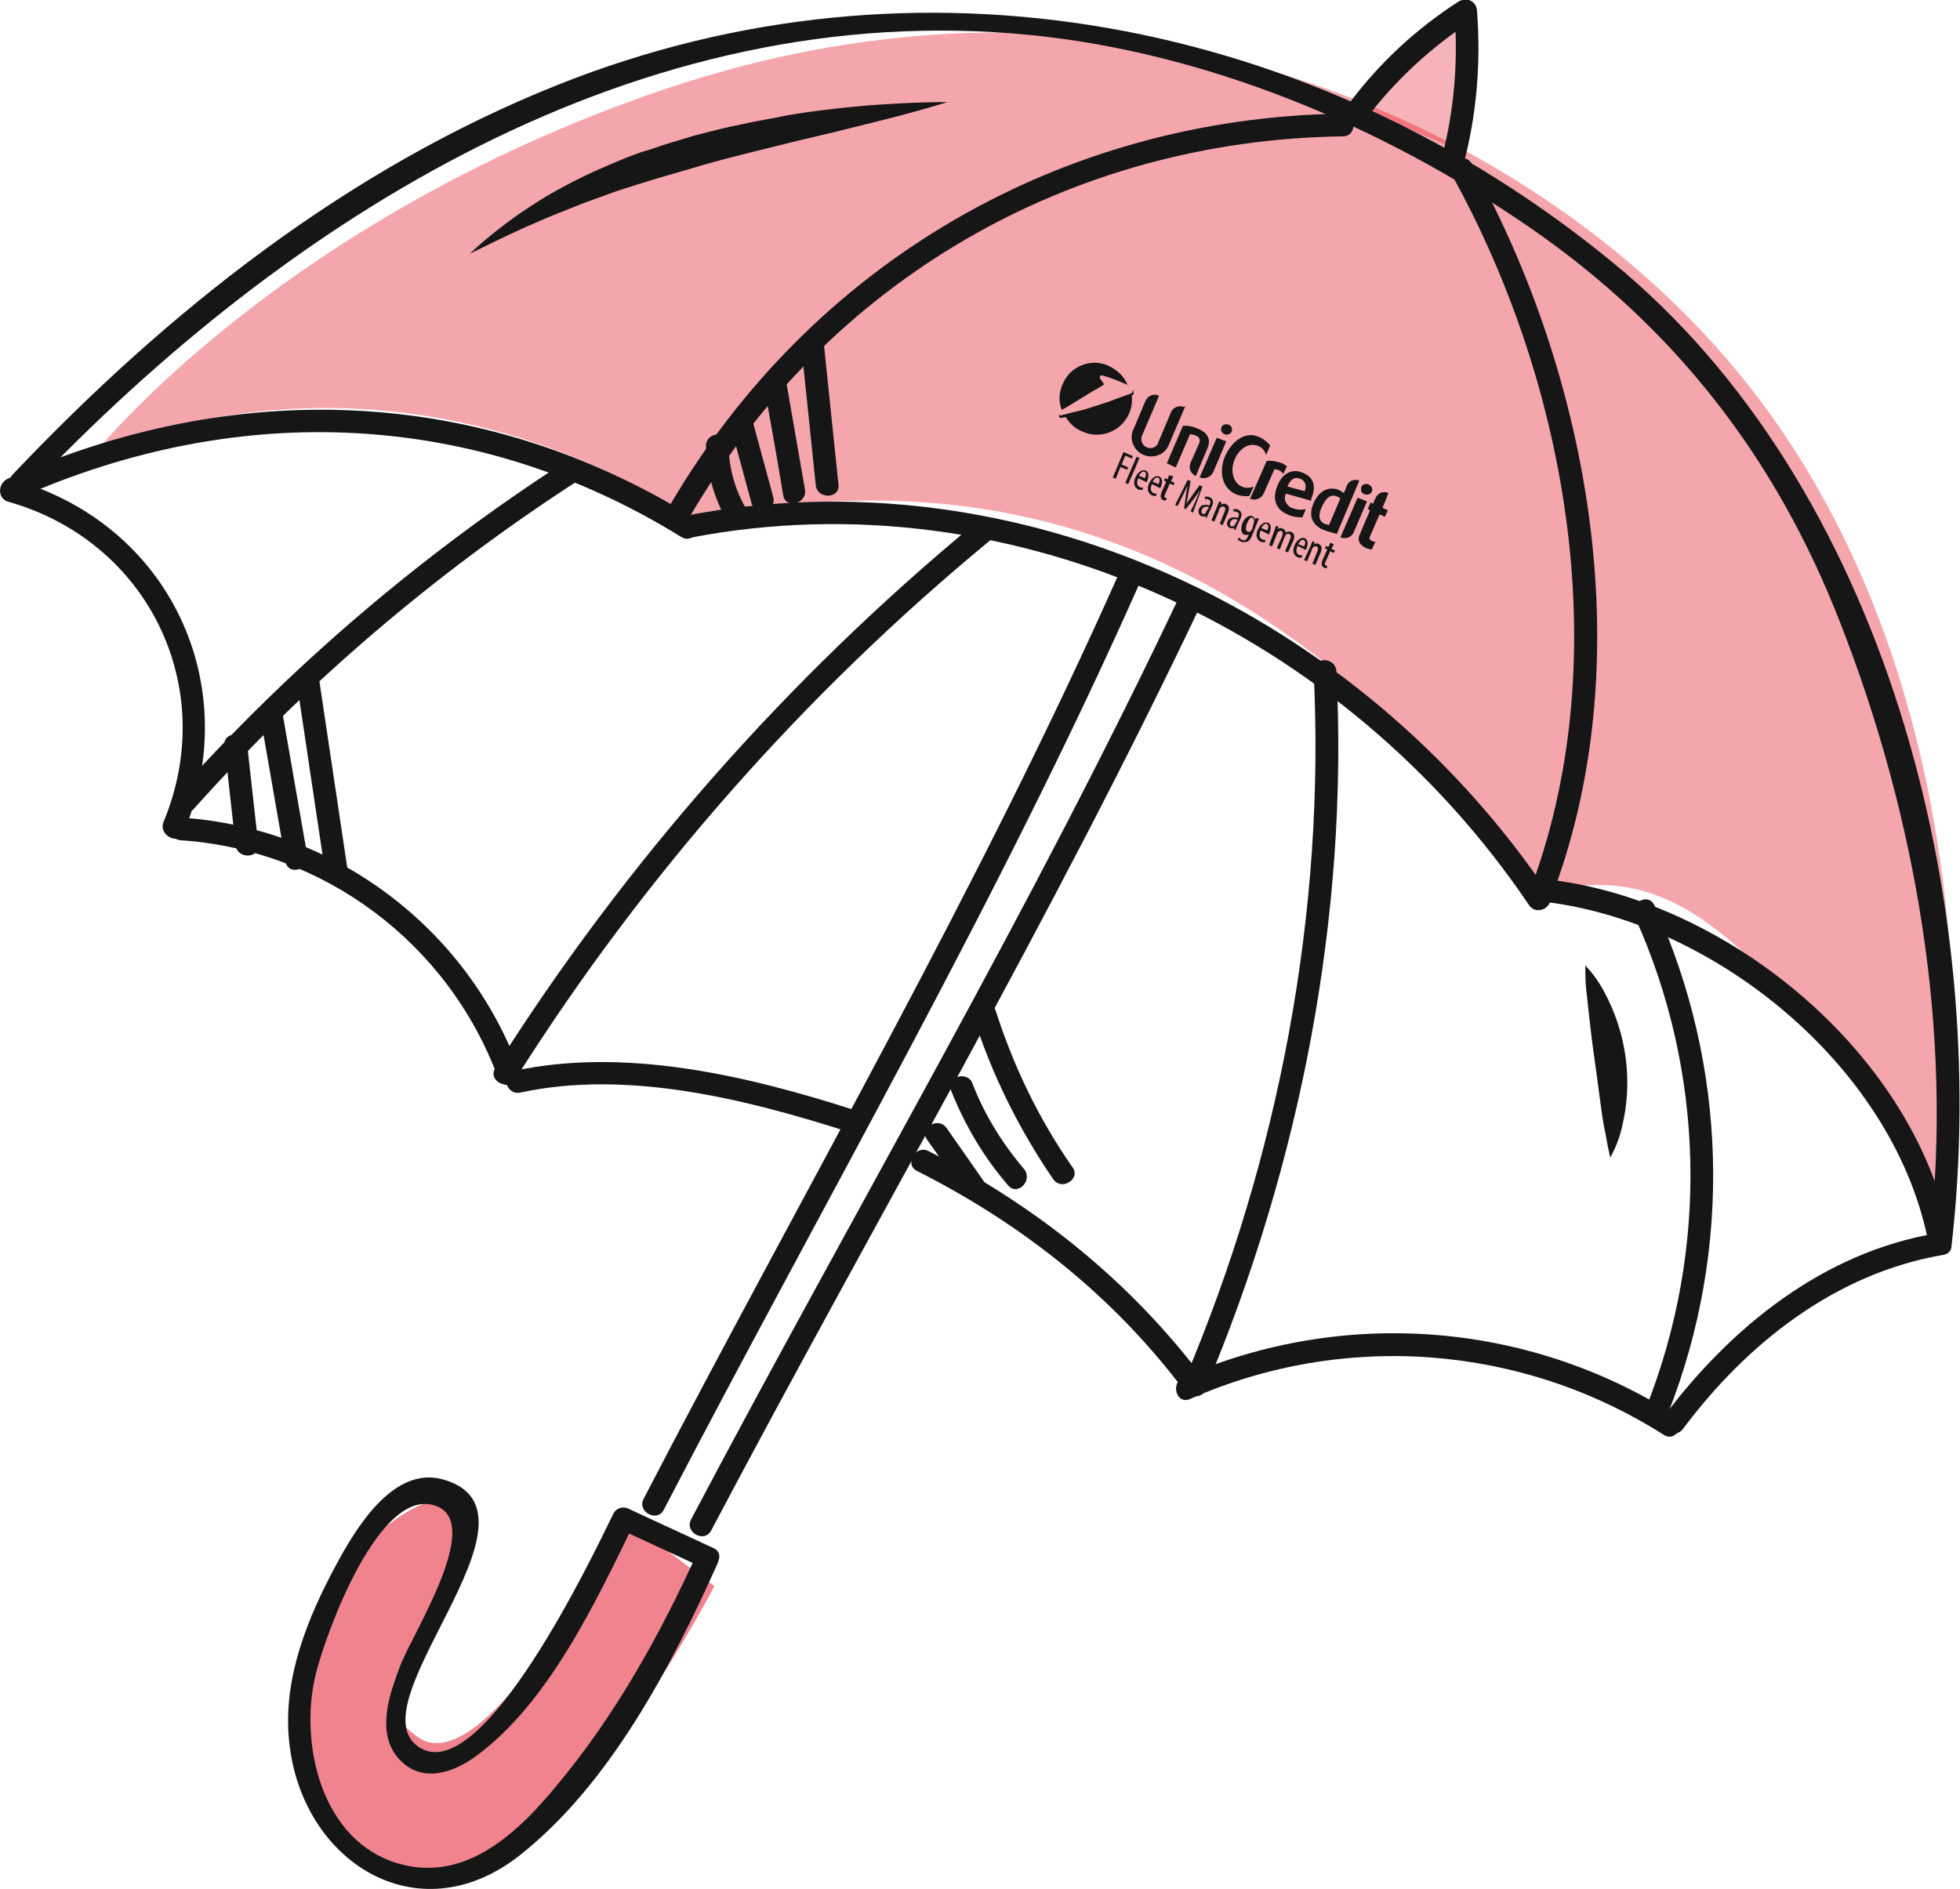 <?xml version="1.0" encoding="utf-8"?>
<!-- Generator: Adobe Illustrator 25.4.1, SVG Export Plug-In . SVG Version: 6.00 Build 0)  -->
<svg version="1.1" id="Layer_1" xmlns="http://www.w3.org/2000/svg" xmlns:xlink="http://www.w3.org/1999/xlink" x="0px" y="0px"
	 viewBox="0 0 329.9 318" style="enable-background:new 0 0 329.9 318;" xml:space="preserve">
<style type="text/css">
	.st0{opacity:0.36;}
	.st1{fill:#E2071B;}
	.st2{opacity:0.301;}
	.st3{opacity:0.5;}
	.st4{fill:#161616;}
</style>
<g id="Group_191" transform="translate(-562.944 -1665.928) rotate(19)">
	<g id="Group_190" transform="translate(1130.728 1350.34)">
		<g id="Group_187">
			<g id="Group_122" transform="translate(13.137 21.852)" class="st0">
				<path id="Path_1426" class="st1" d="M220.2-20.6C176.3-43.8,105-51.9,40.9-2.1c-53.6,41.7-70.2,88.8-70.2,88.8S6.7,50.1,68.8,64
					c20-8.9,73.4-44.4,156,13.3c15.5-9.3,30.3-12.6,82,29.8C300.5,75.6,277.5,9.6,220.2-20.6z"/>
			</g>
			<g id="Group_123" transform="translate(195.582 1.906)" class="st2">
				<path id="Path_1427" class="st1" d="M-29.3-17.7l19.1,1.4l-7.6-22.6L-29.3-17.7z"/>
			</g>
			<g id="Group_124" transform="translate(112.049 287.97)" class="st3">
				<path id="Path_1428" class="st1" d="M14.4-38.9l18.1,5.8c0,0-9.3,64.3-33.2,63.2C-24.6,29.1-33.5-1.5-27.5-16s16.7-24,17.7-7.7
					S-20.1,3.2-6.4,7.2S14.4-38.9,14.4-38.9z"/>
			</g>
			<g id="Group_126" transform="translate(1.051 21.878)">
				<g id="Group_125">
					<path id="Path_1429" class="st4" d="M-25.7,96.1c26.3-57.6,70-112,134.4-127.3c29.1-6.9,61.1-4.8,89.9,3.2s52.1,23.3,71.3,46
						c22.6,26.6,40.4,58.9,48,93.2c0.5,2.4,4.3,2.1,3.8-0.3c-12.5-56.5-52-117.3-108-137.9C153-49.5,85.6-39.9,36.3,2.6
						C7.4,27.5-13.4,60-29.1,94.5C-30.1,96.7-26.7,98.4-25.7,96.1L-25.7,96.1z"/>
				</g>
			</g>
			<g id="Group_128" transform="translate(0.119 121.704)">
				<g id="Group_127">
					<path id="Path_1430" class="st4" d="M-25.8-2C3.8-29.5,41.9-41,81.7-32c2.4,0.5,3.1-3.2,0.7-3.8C41.2-45.1,1.9-32.9-28.7-4.4
						C-30.5-2.7-27.6-0.3-25.8-2L-25.8-2z"/>
				</g>
			</g>
			<g id="Group_130" transform="translate(109.443 107.222)">
				<g id="Group_129">
					<path id="Path_1431" class="st4" d="M-26.2-17.9C22.1-45.7,83.5-38.5,127.4-5.4c2,1.5,4.4-1.4,2.5-2.9
						C84.5-42.5,21.4-49.8-28.4-21C-30.6-19.8-28.3-16.7-26.2-17.9L-26.2-17.9z"/>
				</g>
			</g>
			<g id="Group_132" transform="translate(266.784 133.996)">
				<g id="Group_131">
					<path id="Path_1432" class="st4" d="M-27.3-33.6c28.5-6,65.1,7.6,79.8,33.9c1.2,2.1,4.3-0.1,3.1-2.2
						C40.3-29.3,2.1-43.7-27.7-37.4C-30-36.9-29.7-33.1-27.3-33.6L-27.3-33.6z"/>
				</g>
			</g>
			<g id="Group_134" transform="translate(0 155.967)">
				<g id="Group_133">
					<path id="Path_1433" class="st4" d="M-27.3-35C-2.9-36.4,16.5-17.1,15,7.4c-0.2,2.4,3.6,3.1,3.8,0.7
						C20.4-19-0.5-40.3-27.6-38.8C-30.1-38.7-29.7-34.9-27.3-35L-27.3-35z"/>
				</g>
			</g>
			<g id="Group_136" transform="translate(45.44 198.401)">
				<g id="Group_135">
					<path id="Path_1434" class="st4" d="M-26.7-33c23.3-6.3,48.2,1.7,63.5,20.4c1.5,1.9,4.7-0.3,3.1-2.2
						c-16.3-20.1-43-28.6-67.9-21.8C-30.4-35.9-29.1-32.4-26.7-33L-26.7-33z"/>
				</g>
			</g>
			<g id="Group_138" transform="translate(157.802 108.055)">
				<g id="Group_137">
					<path id="Path_1435" class="st4" d="M-4.3-37.4c-5,58.5-16.4,116.1-25,174.2c-0.4,2.4,3.4,3.1,3.8,0.7
						c8.6-58,20-115.7,25-174.2C-0.4-39.1-4.1-39.8-4.3-37.4z"/>
				</g>
			</g>
			<g id="Group_140" transform="translate(166.484 108.543)">
				<g id="Group_139">
					<path id="Path_1436" class="st4" d="M-2.1-37.4C-8.5,21-20.3,78.9-29.3,137c-0.4,2.4,3.4,3.1,3.8,0.7
						c9-58,20.7-115.9,27.2-174.3C1.9-39.1-1.8-39.8-2.1-37.4z"/>
				</g>
			</g>
			<g id="Group_142" transform="translate(111.214 286.08)">
				<g id="Group_141">
					<path id="Path_1437" class="st4" d="M31.1-37.2l-15.6-1.6c-1-0.2-2,0.5-2.2,1.5c-1,8.2-5.8,50.3-17.8,48
						c-13.7-2.6,9.1-45.3-11.3-44C-24.4-32.7-26.9-20.7-28-14c-1.7,10.2-2.3,21.3,2.2,30.9c8.5,18.3,30.9,23.8,42.8,5.6
						C27.5,6.3,30.9-16,32.6-35c0.2-2.4-3.5-3.1-3.8-0.7c-1.4,15.1-4.2,30.7-9.6,44.8C15.4,19.4,9.4,30.6-3.2,30.3
						C-16,29.9-24.3,16-25.3,4.5c-0.6-6.9-0.2-33.7,10.1-33.2c8.3,0.4,3.1,21.5,2.9,27.4c-0.2,5.1-0.2,12.3,5.1,15
						c4.8,2.5,9.1-0.8,11.8-4.6C13.3-3.3,15.3-22,17.1-36.6l-2.2,1.5l15.6,1.6C32.8-33.2,33.5-37,31.1-37.2z"/>
				</g>
			</g>
			<g id="Group_144" transform="translate(181.834 212.795)">
				<g id="Group_143">
					<path id="Path_1438" class="st4" d="M-27.8-35.1c19.7,2.7,38.2,9.2,54.7,20.4c2,1.4,4.5-1.5,2.5-2.9
						C12.3-29.2-6.7-36-27.1-38.9C-29.5-39.2-30.2-35.4-27.8-35.1L-27.8-35.1z"/>
				</g>
			</g>
			<g id="Group_146" transform="translate(112.849 210.335)">
				<g id="Group_145">
					<path id="Path_1439" class="st4" d="M-26.2-23.4C-10.5-32.9,9.9-34.7,28-35.1c2.5,0,2.1-3.8-0.3-3.8
						c-18.8,0.4-39.7,2.5-56.1,12.4C-30.5-25.2-28.3-22.1-26.2-23.4L-26.2-23.4z"/>
				</g>
			</g>
			<g id="Group_148" transform="translate(236.339 211.479)">
				<g id="Group_147">
					<path id="Path_1440" class="st4" d="M-26.4-12.4C-5.6-31.7,23.4-39.3,51-32.7c2.4,0.6,3.1-3.2,0.7-3.8
						C23.1-43.3-7-35.4-28.6-15.6C-30.4-13.9-28.2-10.8-26.4-12.4L-26.4-12.4z"/>
				</g>
			</g>
			<g id="Group_150" transform="translate(44.671 122.539)">
				<g id="Group_149">
					<path id="Path_1441" class="st4" d="M14.3-38.2C-3.4-15.6-18,9.2-29.1,35.6c-1,2.3,2.5,3.9,3.5,1.6c11-26.1,25.4-50.6,42.9-73
						C18.7-37.7,15.8-40.1,14.3-38.2L14.3-38.2z"/>
				</g>
			</g>
			<g id="Group_152" transform="translate(110.484 109.491)">
				<g id="Group_151">
					<path id="Path_1442" class="st4" d="M17.2-37.9C-4.1-3-19.8,35.1-29.2,74.9c-0.6,2.4,3.2,3.1,3.8,0.7
						C-16.1,36.1-0.5-1.7,20.7-36.3C21.9-38.4,18.5-40,17.2-37.9z"/>
				</g>
			</g>
			<g id="Group_154" transform="translate(218.881 112.852)">
				<g id="Group_153">
					<path id="Path_1443" class="st4" d="M-29.1-36.4C-14,1.2-8,42.9-10.8,83.3c-0.2,2.4,3.6,3.1,3.8,0.7
						c2.8-41-3.1-83.5-18.5-121.7C-26.5-40-30.1-38.7-29.1-36.4L-29.1-36.4z"/>
				</g>
			</g>
			<g id="Group_156" transform="translate(283.047 133.306)">
				<g id="Group_155">
					<path id="Path_1444" class="st4" d="M-28.7-35.4c19.7,20.9,30,48.9,28.7,77.5c-0.1,2.4,3.7,2.1,3.8-0.3
						c1.3-29.7-9.6-58.6-30-80.1C-28-40.1-30.4-37.2-28.7-35.4L-28.7-35.4z"/>
				</g>
			</g>
			<g id="Group_158" transform="translate(107.503 24.868)">
				<g id="Group_157">
					<path id="Path_1445" class="st4" d="M56.3-38.8C11.7-22.7-20,14.1-29.3,60.5c-0.5,2.4,3.3,3.1,3.8,0.7
						c9-45.2,39.8-80.8,83.1-96.4C59.9-36,58.6-39.6,56.3-38.8L56.3-38.8z"/>
				</g>
			</g>
			<g id="Group_160" transform="translate(213.191 25.352)">
				<g id="Group_159">
					<path id="Path_1446" class="st4" d="M-28.6-35.5C1.6-8.3,24.5,33.4,23,74.8c-0.1,2.4,3.7,2.1,3.8-0.3
						c1.6-42.4-22-85.1-52.9-112.9C-28-40-30.5-37.1-28.6-35.5L-28.6-35.5z"/>
				</g>
			</g>
			<g id="Group_162" transform="translate(193.361)">
				<g id="Group_161">
					<path id="Path_1447" class="st4" d="M-25.7-13.8c2.5-8,6.5-15.4,11.6-22c-1.1-0.2-2.2-0.4-3.3-0.6c3.4,7.7,5.5,16,6.1,24.5
						c0.2,2.5,4,2.1,3.8-0.3c-0.6-8.8-2.8-17.4-6.3-25.5c-0.4-1-1.5-1.5-2.5-1.1c-0.3,0.1-0.5,0.3-0.8,0.5
						c-5.4,6.8-9.5,14.5-12.1,22.8C-29.9-13.1-26.5-11.5-25.7-13.8L-25.7-13.8z"/>
				</g>
			</g>
			<g id="Group_164" transform="translate(109.922 110.179)">
				<g id="Group_163">
					<path id="Path_1448" class="st4" d="M-29.2-36.3c1.6,4.3,4.3,8,7.7,11c1.9,1.6,4.3-1.3,2.5-2.9c-3-2.5-5.3-5.7-6.6-9.4
						C-26.5-40-30-38.7-29.2-36.3L-29.2-36.3z"/>
				</g>
			</g>
			<g id="Group_166" transform="translate(112.806 105.771)">
				<g id="Group_165">
					<path id="Path_1449" class="st4" d="M-28.9-35.9l7.2,10.6c1.4,2,4.5-0.2,3.1-2.2l-7.2-10.6C-27.2-40.1-30.3-37.9-28.9-35.9
						L-28.9-35.9z"/>
				</g>
			</g>
			<g id="Group_168" transform="translate(116.137 97.721)">
				<g id="Group_167">
					<path id="Path_1450" class="st4" d="M-29-35.8c2.9,5.2,5.8,10.4,8.6,15.6c1.2,2.1,4.3-0.1,3.1-2.2L-25.9-38
						C-27.1-40.1-30.2-37.9-29-35.8z"/>
				</g>
			</g>
			<g id="Group_170" transform="translate(119.532 89.167)">
				<g id="Group_169">
					<path id="Path_1451" class="st4" d="M-29.1-36.4l9.9,21.3c1,2.2,4.6,0.9,3.6-1.3c-3.3-7.1-6.6-14.2-9.9-21.3
						C-26.6-39.9-30.1-38.6-29.1-36.4z"/>
				</g>
			</g>
			<g id="Group_172" transform="translate(182.486 207.733)">
				<g id="Group_171">
					<path id="Path_1452" class="st4" d="M-28.6-35.6c3.1,2.2,6.1,4.5,9.2,6.7c2,1.4,4.4-1.5,2.5-2.9l-9.2-6.7
						C-28.1-39.9-30.5-37-28.6-35.6z"/>
				</g>
			</g>
			<g id="Group_174" transform="translate(183.859 198.915)">
				<g id="Group_173">
					<path id="Path_1453" class="st4" d="M-28.9-36c4.1,4.8,8.9,8.9,14.4,12.1c2.1,1.2,3.7-2.2,1.6-3.5c-4.9-2.9-9.3-6.5-12.9-10.8
						C-27.3-40-30.4-37.8-28.9-36L-28.9-36z"/>
				</g>
			</g>
			<g id="Group_176" transform="translate(183.441 185.925)">
				<g id="Group_175">
					<path id="Path_1454" class="st4" d="M-28.9-35.9c6.1,8.2,13.4,15.4,21.6,21.5c2,1.5,4.4-1.5,2.5-2.9c-8-5.8-15-12.9-20.9-20.8
						C-27.3-40.1-30.4-37.9-28.9-35.9L-28.9-35.9z"/>
				</g>
			</g>
			<g id="Group_178" transform="translate(49.622 184.35)">
				<g id="Group_177">
					<path id="Path_1455" class="st4" d="M-29.1-36.4c2.4,5.1,4.8,10.1,7.2,15.2c1,2.2,4.6,0.9,3.6-1.3l-7.2-15.2
						C-26.6-39.9-30.2-38.6-29.1-36.4L-29.1-36.4z"/>
				</g>
			</g>
			<g id="Group_180" transform="translate(53.822 177.501)">
				<g id="Group_179">
					<path id="Path_1456" class="st4" d="M-29-35.8l11.8,21.4c1.2,2.1,4.3-0.1,3.1-2.2L-25.9-38C-27.1-40.1-30.2-37.9-29-35.8
						L-29-35.8z"/>
				</g>
			</g>
			<g id="Group_182" transform="translate(57.493 170.002)">
				<g id="Group_181">
					<path id="Path_1457" class="st4" d="M-29.1-36.4c5.1,9.8,10.2,19.6,15.3,29.4c1.1,2.1,4.7,0.8,3.6-1.3l-15.3-29.4
						C-26.6-39.9-30.2-38.6-29.1-36.4z"/>
				</g>
			</g>
			<g id="Group_184" transform="translate(62.002 44.779)">
				<g id="Group_183">
					<path id="Path_1458" class="st4" d="M38.3-38.9c0,0-4.3,3.2-11,7.5l-5.4,3.5l-6,3.8c-4.1,2.7-8.6,5.5-12.9,8.5
						C0.8-14-1.4-12.5-3.5-11c-2.1,1.5-4.1,3-6.1,4.5c-1.9,1.6-3.8,3-5.5,4.5s-3.3,2.8-4.8,4.2c-2.9,2.6-5.3,5-6.9,6.6
						s-2.6,2.6-2.6,2.6s0.6-1.2,1.8-3.2c0.7-1.2,1.5-2.4,2.3-3.6c1-1.5,2.1-3,3.3-4.5c1.3-1.7,2.8-3.4,4.3-5
						c1.6-1.7,3.3-3.4,5.2-5.1c1.9-1.7,3.8-3.5,6-5c2.1-1.7,4.3-3.2,6.5-4.8c2.3-1.5,4.5-3,6.8-4.3c2.2-1.4,4.6-2.6,6.7-3.9
						c4.4-2.4,8.7-4.4,12.3-6C33.2-37.2,38.3-38.9,38.3-38.9z"/>
				</g>
			</g>
			<g id="Group_186" transform="translate(278.437 147.274)">
				<g id="Group_185">
					<path id="Path_1459" class="st4" d="M-29.3-38.9c1.6,0.8,3.1,1.9,4.4,3.1c5.9,5.4,9.6,12.8,10.3,20.7c0.2,1.8,0.1,3.6-0.2,5.4
						c0,0-0.3-0.5-0.8-1.3c-0.5-0.8-1.1-2-1.9-3.3c-1.5-2.7-3.2-6.3-5-9.8s-3.5-7.1-4.8-9.9c-0.7-1.4-1.2-2.6-1.5-3.5
						C-29.1-38.3-29.3-38.9-29.3-38.9z"/>
				</g>
			</g>
		</g>
		<g id="Group_189" transform="translate(315.47 170.313)">
			<g id="Group_188">
				<path id="Path_1460" class="st4" d="M-25.4,6.5c5.5-17.2,15.8-33.2,31.9-42c2.2-1.2-0.1-4.3-2.2-3.1
					c-17.1,9.3-27.7,26.3-33.5,44.4C-29.9,8.2-26.2,8.8-25.4,6.5L-25.4,6.5z"/>
			</g>
		</g>
	</g>
</g>
<g>
	<path id="Path_1464" class="st4" d="M199.5,68.4l-2.9,6.8c-0.9,1.6-2.9,2.1-4.5,1.2c-1.3-0.8-1.9-2.3-1.5-3.7l2.2-5.2
		c0.4-0.9,1.4-1.3,2.2-0.9l0,0l0,0l0.1,0l-2.9,6.8c-0.3,0.7,0.1,1.6,0.8,1.9c0,0,0,0,0,0l0,0c0.7,0.3,1.5,0.1,1.9-0.6c0,0,0,0,0,0
		c0,0,0,0,0-0.1l2.2-5.2c0.3-0.8,1.3-1.2,2.1-0.9L199.5,68.4z"/>
	<path id="Path_1465" class="st4" d="M201.7,72.2c2.1,0.9,1.9,2.3,1.6,3.1l-2,4.8l-0.1,0c-0.8-0.4-1.2-1.3-0.8-2.2l1.4-3.2
		c0.3-0.5,0.1-1.1-0.4-1.3c-0.1,0-0.1-0.1-0.2-0.1c-0.3-0.1-0.6-0.2-0.9-0.2l-2.4,5.6l-1.5-0.7l2.7-6.3
		C199.9,71.6,200.8,71.8,201.7,72.2"/>
	<path id="Path_1466" class="st4" d="M206.8,71.5c0.5,0.2,0.7,0.7,0.5,1.2c-0.2,0.4-0.8,0.6-1.2,0.4c-0.5-0.2-0.7-0.7-0.5-1.2
		C205.8,71.5,206.3,71.3,206.8,71.5"/>
	<path id="Path_1467" class="st4" d="M206.4,74.3L206.4,74.3l-2.2,5.2c-0.4,0.8-1.3,1.2-2.2,0.9l-0.1,0l2.9-6.7L206.4,74.3z"/>
	<path id="Path_1468" class="st4" d="M212,73.6c0.7,0.3,1.3,0.8,1.8,1.4l-0.7,1.6c-0.2-0.7-0.7-1.3-1.3-1.5c-1.6-0.7-3.3,0.5-4,2.3
		c-0.7,1.6-0.4,3.8,1.2,4.5c0.6,0.3,1.4,0.3,2,0l-0.7,1.6c-0.8,0.1-1.6,0-2.3-0.3c-2.5-1.1-2.8-4.1-1.8-6.4S209.5,72.4,212,73.6"/>
	<path id="Path_1469" class="st4" d="M215.8,78c0.3,0.1,0.5,0.3,0.8,0.5l-0.6,1.3c-0.3-0.5-0.9-0.8-1.5-0.8l-1.8,4.1
		c-0.4,0.8-1.3,1.2-2.2,0.9l-0.1,0l2.8-6.4C214.1,77.5,215,77.7,215.8,78"/>
	<path id="Path_1470" class="st4" d="M220.7,84c0.9-2.1,0.4-3.7-1.4-4.4c-1.8-0.8-3.5,0.1-4.3,2.2c-0.9,2.1-0.3,4,1.7,4.8
		c0.8,0.4,1.6,0.5,2.5,0.5l0.6-1.4c-0.8,0.2-1.6,0.1-2.4-0.2c-0.9-0.4-1.4-1.4-1-2.3c0,0,0-0.1,0-0.1l4.3,1.2L220.7,84L220.7,84z
		 M216.7,81.9c0.5-1.2,1.2-1.7,2.1-1.3l0.1,0c0.4,0.2,1.2,0.7,0.7,2.1L216.7,81.9z"/>
	<path id="Path_1471" class="st4" d="M228.8,80.9c-0.8-0.3-1.8,0-2.1,0.9l-0.5,1.2c-0.3-0.2-0.5-0.3-0.8-0.5
		c-1.7-0.7-3.4,0.1-4.3,2.2c-0.9,2.1-0.3,3.6,1.6,4.5l0.1,0c0.7,0.3,1.5,0.5,2.2,0.7L228.8,80.9L228.8,80.9z M223.7,88.4
		c-0.2-0.1-0.5-0.1-0.7-0.2c-1-0.4-1.2-1.4-0.5-2.9c0.5-1.1,1.3-2.3,2.6-1.7c0.2,0.1,0.4,0.2,0.5,0.3L223.7,88.4L223.7,88.4z"/>
	<path id="Path_1472" class="st4" d="M230.4,81.6c0.5,0.2,0.7,0.7,0.5,1.2c-0.2,0.4-0.8,0.6-1.2,0.4c-0.5-0.1-0.7-0.6-0.6-1.1
		c0.1-0.5,0.6-0.7,1.1-0.6C230.3,81.5,230.4,81.5,230.4,81.6"/>
	<path id="Path_1473" class="st4" d="M230.1,84.4L230.1,84.4l-2.2,5.1c-0.3,0.9-1.3,1.3-2.2,1c0,0,0,0,0,0l-0.1,0l2.9-6.7
		L230.1,84.4z"/>
	<path id="Path_1474" class="st4" d="M233.7,83l-1,2.5l0.9,0.4l-0.5,1.1l-0.9-0.4l-1.6,3.7c-0.2,0.4-0.1,0.6,0.4,0.8
		c0.1,0.1,0.3,0.1,0.5,0.1l-0.6,1.3c-0.3,0-0.6-0.1-0.9-0.2c-1.2-0.5-1.6-1.4-1.1-2.4l1.7-4l-0.4-0.2l0.5-1.1l0.4,0.2l0.4-0.9
		C231.9,83,232.8,82.6,233.7,83L233.7,83z"/>
	<path id="Path_1475" class="st4" d="M189.1,76.1l1.6,0.7l-0.2,0.4l-1.1-0.5l-0.6,1.5l1.1,0.5l-0.2,0.4l-1.1-0.5l-0.8,2l-0.5-0.2
		L189.1,76.1z"/>
	<path id="Path_1476" class="st4" d="M191.3,76.9l0.5,0.2l-1.9,4.4l-0.5-0.2L191.3,76.9z"/>
	<path id="Path_1477" class="st4" d="M191.6,80.5c-0.4,0.9-0.1,1.3,0.2,1.5c0.2,0.1,0.4,0.1,0.6,0.1l-0.1,0.4c-0.3,0-0.5,0-0.7-0.1
		c-0.7-0.3-0.9-1.1-0.5-2c0.4-0.9,1.1-1.4,1.7-1.2s0.6,1,0.3,1.7l-0.1,0.3L191.6,80.5z M192.7,80.5c0.3-0.6,0.2-1-0.1-1.1
		c-0.3-0.1-0.7,0.3-0.9,0.7L192.7,80.5z"/>
	<path id="Path_1478" class="st4" d="M193.9,81.5c-0.4,0.9-0.1,1.3,0.2,1.5c0.2,0.1,0.4,0.1,0.6,0.1l-0.1,0.4c-0.3,0-0.5,0-0.7-0.1
		c-0.7-0.3-0.9-1.1-0.5-2c0.4-0.9,1.1-1.4,1.7-1.2c0.6,0.3,0.6,1,0.3,1.7c0,0.1-0.1,0.2-0.1,0.3L193.9,81.5z M195,81.5
		c0.3-0.6,0.2-1-0.1-1.1c-0.3-0.1-0.7,0.3-0.9,0.7L195,81.5z"/>
	<path id="Path_1479" class="st4" d="M197.5,80.2l-0.4,0.8l0.6,0.3l-0.2,0.4l-0.6-0.3l-0.8,1.8c-0.2,0.4-0.1,0.6,0.1,0.6
		c0.1,0,0.1,0.1,0.2,0.1l-0.2,0.4c-0.1,0-0.3-0.1-0.4-0.1c-0.2-0.1-0.3-0.2-0.4-0.4c-0.1-0.3,0-0.6,0.1-0.9l0.8-1.8l-0.4-0.2
		l0.2-0.4l0.4,0.2l0.3-0.7L197.5,80.2z"/>
	<path id="Path_1480" class="st4" d="M201.3,84.2c0.2-0.6,0.5-1.2,0.7-1.7l0,0c-0.3,0.4-0.6,0.9-1,1.4l-1.4,1.8l-0.3-0.1l0.3-2.2
		c0.1-0.6,0.2-1.2,0.3-1.7l0,0c-0.2,0.5-0.5,1.1-0.8,1.7l-0.9,1.8l-0.4-0.2l2.1-4.2l0.5,0.2l-0.4,2.2c-0.1,0.6-0.2,1.1-0.3,1.6l0,0
		c0.3-0.5,0.6-0.8,0.9-1.3l1.3-1.8l0.5,0.2l-1.6,4.4l-0.4-0.2L201.3,84.2z"/>
	<path id="Path_1481" class="st4" d="M202.9,87.1l0.1-0.3l0,0c-0.2,0.2-0.5,0.2-0.8,0.1c-0.4-0.2-0.6-0.7-0.4-1.2l0,0
		c0.3-0.8,1.1-0.8,1.8-0.6l0-0.1c0.2-0.4,0.2-0.8-0.2-0.9c-0.2-0.1-0.4-0.1-0.6-0.1l0-0.4c0.3,0,0.6,0,0.8,0.1
		c0.6,0.3,0.7,0.8,0.4,1.5l-0.6,1.3c-0.1,0.2-0.2,0.5-0.3,0.7L202.9,87.1z M203.5,85.4c-0.3-0.1-0.9-0.3-1.2,0.4
		c-0.2,0.4,0,0.6,0.1,0.7c0.3,0.1,0.5,0,0.6-0.3c0-0.1,0.1-0.1,0.1-0.2L203.5,85.4z"/>
	<path id="Path_1482" class="st4" d="M204.9,85.2c0.1-0.3,0.2-0.5,0.3-0.8l0.4,0.2l-0.1,0.4l0,0c0.2-0.2,0.6-0.3,0.9-0.1
		c0.4,0.2,0.6,0.6,0.3,1.4l-0.9,2.1l-0.5-0.2l0.8-2c0.2-0.4,0.2-0.8-0.1-0.9c-0.2-0.1-0.5,0-0.7,0.3c-0.1,0.1-0.1,0.2-0.1,0.3
		l-0.8,1.9l-0.5-0.2L204.9,85.2z"/>
	<path id="Path_1483" class="st4" d="M207.7,89.1l0.1-0.3l0,0c-0.2,0.2-0.5,0.2-0.8,0.1c-0.4-0.2-0.6-0.7-0.4-1.1l0,0
		c0.3-0.8,1.1-0.8,1.8-0.6l0-0.1c0.2-0.4,0.2-0.8-0.2-0.9c-0.2-0.1-0.4-0.1-0.6-0.1l0-0.4c0.3,0,0.6,0,0.8,0.1
		c0.6,0.3,0.7,0.8,0.4,1.5l-0.6,1.3c-0.1,0.2-0.2,0.5-0.3,0.7L207.7,89.1z M208.3,87.5c-0.3-0.1-0.9-0.3-1.2,0.4
		c-0.2,0.4,0,0.6,0.1,0.7c0.3,0.1,0.5,0,0.7-0.3c0-0.1,0.1-0.1,0.1-0.2L208.3,87.5z"/>
	<path id="Path_1484" class="st4" d="M211.9,87.3c-0.1,0.2-0.2,0.5-0.4,1l-0.7,1.7c-0.3,0.8-0.6,1.1-0.9,1.2c-0.3,0.1-0.7,0.1-1,0
		c-0.2-0.1-0.4-0.2-0.6-0.4l0.3-0.3c0.1,0.2,0.3,0.3,0.5,0.4c0.4,0.2,0.7,0,1-0.7l0.1-0.3l0,0c-0.2,0.2-0.5,0.2-0.8,0.1
		c-0.5-0.2-0.6-1-0.3-1.9c0.5-1.1,1.2-1.4,1.7-1.2c0.3,0.1,0.4,0.4,0.4,0.6l0,0l0.2-0.3L211.9,87.3z M211,88.1
		c0-0.1,0.1-0.2,0.1-0.2c0-0.2,0-0.5-0.2-0.7c-0.4-0.2-0.7,0.2-1,0.9c-0.3,0.8-0.2,1.3,0.1,1.4c0.2,0.1,0.4,0.1,0.6-0.2
		c0.1-0.1,0.1-0.2,0.2-0.3L211,88.1z"/>
	<path id="Path_1485" class="st4" d="M212.2,89.3c-0.4,1-0.1,1.3,0.2,1.5c0.2,0.1,0.4,0.1,0.6,0.1l-0.1,0.4c-0.3,0-0.5,0-0.7-0.1
		c-0.7-0.3-0.9-1.1-0.5-2c0.4-0.9,1.1-1.4,1.7-1.2s0.6,1,0.3,1.7c0,0.1-0.1,0.2-0.1,0.3L212.2,89.3z M213.3,89.3
		c0.3-0.6,0.2-1-0.1-1.1c-0.3-0.1-0.7,0.3-0.9,0.7L213.3,89.3z"/>
	<path id="Path_1486" class="st4" d="M214.5,89.3c0.1-0.3,0.2-0.5,0.3-0.8l0.4,0.2l-0.2,0.4l0,0c0.2-0.2,0.6-0.3,0.9-0.1
		c0.3,0.1,0.5,0.4,0.5,0.7l0,0c0.1-0.1,0.3-0.2,0.5-0.2c0.2,0,0.3,0,0.5,0.1c0.4,0.2,0.6,0.6,0.3,1.4l-0.9,2l-0.5-0.2l0.8-1.9
		c0.2-0.4,0.3-0.8-0.1-1c-0.2-0.1-0.5,0-0.7,0.3c0,0.1-0.1,0.2-0.1,0.3l-0.8,2l-0.5-0.2l0.9-2c0.1-0.3,0.2-0.7-0.1-0.9
		c-0.2-0.1-0.5,0-0.7,0.3c0,0.1-0.1,0.2-0.1,0.3l-0.8,2l-0.5-0.2L214.5,89.3z"/>
	<path id="Path_1487" class="st4" d="M218.4,91.9c-0.4,1-0.1,1.3,0.2,1.5c0.2,0.1,0.4,0.1,0.6,0.1l-0.1,0.4c-0.3,0-0.5,0-0.7-0.1
		c-0.7-0.3-0.9-1.1-0.5-2c0.4-0.9,1.1-1.4,1.7-1.2c0.6,0.3,0.6,1,0.3,1.7l-0.1,0.3L218.4,91.9z M219.5,92c0.3-0.6,0.2-1-0.1-1.1
		c-0.3-0.1-0.7,0.3-0.9,0.7L219.5,92z"/>
	<path id="Path_1488" class="st4" d="M220.6,91.9c0.1-0.3,0.2-0.5,0.3-0.8l0.4,0.2l-0.2,0.4l0,0c0.2-0.2,0.6-0.3,0.9-0.1
		c0.4,0.2,0.6,0.6,0.3,1.4l-0.9,2.1l-0.5-0.2l0.8-2c0.2-0.4,0.2-0.8-0.1-0.9c-0.2-0.1-0.5,0-0.7,0.3c-0.1,0.1-0.1,0.2-0.1,0.3
		l-0.8,1.9l-0.5-0.2L220.6,91.9z"/>
	<path id="Path_1489" class="st4" d="M224.5,91.6l-0.4,0.8l0.6,0.3l-0.2,0.4l-0.6-0.3l-0.8,1.8c-0.2,0.4-0.1,0.6,0.1,0.6
		c0.1,0,0.1,0.1,0.2,0.1l-0.1,0.4c-0.1,0-0.3-0.1-0.4-0.1c-0.2-0.1-0.3-0.2-0.4-0.4c-0.1-0.3,0-0.6,0.1-0.9l0.8-1.8l-0.4-0.2
		l0.2-0.4l0.4,0.2l0.3-0.7L224.5,91.6z"/>
	<g>
		<path class="st4" d="M184.6,65.5L184.6,65.5c0,0,1-0.6,1.1-0.7c0.1-0.1,0.2-0.1,0-0.3c-0.1-0.2-0.5-0.7-0.6-0.9
			c0-0.2,0.1-0.4,0.2-0.4c0.1,0,0.1,0,0.2,0c1.5,0.4,2.9,1,4.3,1.6c-0.6-1.4-1.7-2.5-3.2-3.2c-0.1,0-0.1-0.1-0.2-0.1
			c-2.9-1.2-6.3,0.2-7.5,3.1c0,0.1-0.1,0.1-0.1,0.2c-0.6,1.4-0.6,2.9-0.1,4.2C180.1,68.3,184.2,65.6,184.6,65.5z"/>
		<path class="st4" d="M190.7,65.6c0,0.1-0.1,0.3-0.1,0.4c0,0,0,0,0,0c0,0,0,0,0,0c0,0,0,0,0,0c-0.1,0.3-0.7,0.4-1.5,0.7
			c0,0-1.4,0.5-2.4,0.9c-1,0.3-4.2,1.4-4.8,1.5c-0.5,0.1-2.1,0.5-2.8,0.7c0,0,0,0,0,0c-0.2,0-0.3,0.1-0.3,0.1c0,0,0,0,0,0
			c-0.2,0-0.5,0.1-0.6-0.1c0,0,0,0,0,0c0,0,0,0,0,0c0,0.1,0.1,0.3,0.1,0.4c0.1,0.3,0.5,0.1,0.7,0.1c0,0,0.2,0,0.4-0.1
			c0.6,1.1,1.6,2,2.9,2.5c3,1.3,6.5-0.1,7.8-3.2c0.4-1,0.5-2,0.4-2.9c0.1-0.1,0.2-0.1,0.3-0.2C190.8,66.2,190.8,65.9,190.7,65.6z"/>
	</g>
</g>
</svg>
